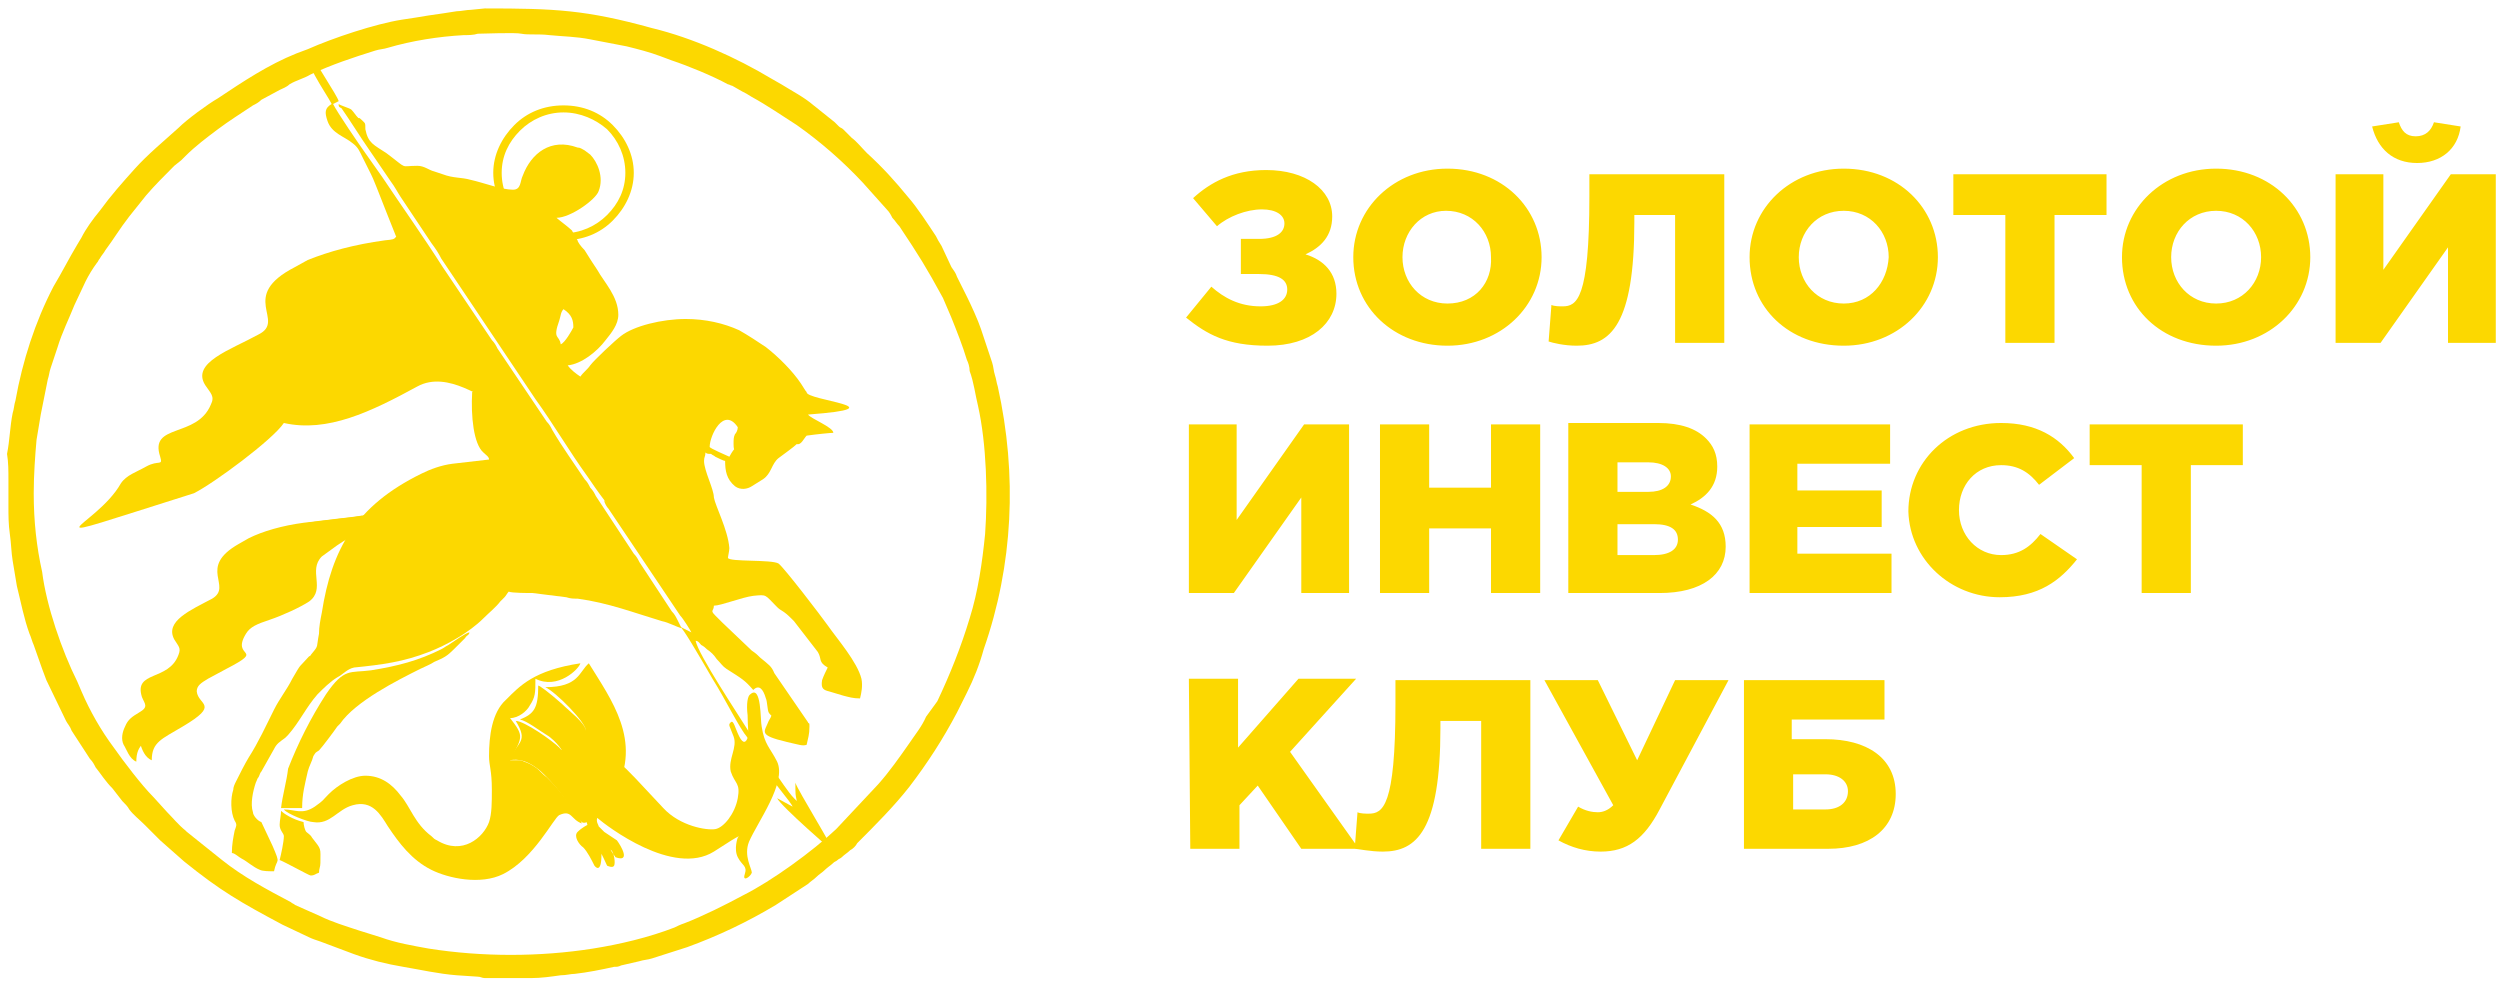 <?xml version="1.0" encoding="UTF-8"?> <!-- Generator: Adobe Illustrator 25.4.1, SVG Export Plug-In . SVG Version: 6.00 Build 0) --> <svg xmlns="http://www.w3.org/2000/svg" xmlns:xlink="http://www.w3.org/1999/xlink" id="Layer_1" x="0px" y="0px" viewBox="0 0 177.9 69.9" style="enable-background:new 0 0 177.9 69.9;" xml:space="preserve"> <style type="text/css"> .st0{fill-rule:evenodd;clip-rule:evenodd;fill:#FCD800;} .st1{fill:#FCD800;} </style> <path class="st0" d="M28.8,16.7c-1.2,0.2-0.2,0.3-1.4,0.4c-2.2,0.3-4,0.8-5.5,1.4L21,19c-4.1,2.1-0.6,3.8-2.6,4.8 c-2,1.1-4.8,2-3.8,3.6c0.4,0.6,0.7,0.8,0.4,1.4c-1,2.4-4.4,1.3-3.6,3.7c0.2,0.7-0.1,0.2-1,0.7c-0.7,0.4-1.4,0.6-1.8,1.2 c-1.8,3.2-7.8,4.8,5.2,0.7c1.4-0.7,5.6-3.8,6.4-5c3.1,0.7,6.2-0.8,9.5-2.6c2.2-1.2,4.8,1.1,5.4,1c0.4-0.3-1.9-4.3-1.4-4.5 C33.7,24,29.1,16.7,28.8,16.7z"></path> <path class="st0" d="M0.6,34.2V36c0,0.7,0,1.3,0.1,2c0.1,0.7,0.1,1.3,0.2,1.9l0.3,1.8c0.3,1.2,0.5,2.3,0.9,3.4 c0.1,0.2,0.2,0.6,0.3,0.8L3,47.6c0.1,0.3,0.2,0.5,0.3,0.8l1.4,2.9C4.8,51.5,5,51.7,5.1,52l1.3,2c0.2,0.2,0.3,0.4,0.4,0.6 c0.4,0.5,0.7,1,1.2,1.5l0.7,0.9c0.2,0.2,0.4,0.4,0.5,0.6c0.3,0.4,0.7,0.7,1.1,1.1c0.3,0.3,0.8,0.8,1.1,1.1l1.7,1.5 c2.6,2.1,4,2.9,7,4.5l1.9,0.9c0.2,0.1,0.5,0.2,0.8,0.3l2.4,0.9c1.1,0.4,2.3,0.7,3.5,0.9c1.2,0.2,2.5,0.5,3.8,0.6l1.5,0.1 c0.2,0,0.3,0.1,0.5,0.1h3.3c0.7,0,1.4-0.1,2.1-0.2c0.4,0,0.7-0.1,1-0.1c0.9-0.1,1.9-0.3,2.8-0.5c0.2,0,0.3,0,0.5-0.1l1.3-0.3 c0.3-0.1,0.6-0.1,0.9-0.2l2.5-0.8c2.2-0.8,4.3-1.8,6.3-3l2.3-1.5c0.2-0.2,0.4-0.3,0.6-0.5c0.2-0.2,0.4-0.3,0.6-0.5 c0.2-0.2,0.4-0.3,0.6-0.5c0.1-0.1,0.2-0.1,0.3-0.2c0.1-0.1,0.2-0.1,0.3-0.2c0.2-0.2,0.4-0.3,0.6-0.5c0.2-0.1,0.4-0.3,0.5-0.5 c1.3-1.3,2.6-2.6,3.7-4c1.3-1.7,2.4-3.4,3.4-5.3l0.7-1.4c0.5-1,0.9-2,1.2-3.1c2.1-6,2.4-12.4,1-18.7c-0.1-0.3-0.1-0.5-0.2-0.8 c-0.1-0.3-0.1-0.6-0.2-0.9l-0.8-2.4c-0.2-0.6-0.7-1.7-1-2.3l-0.7-1.4c-0.1-0.3-0.2-0.4-0.4-0.7L67,17.5c-0.2-0.3-0.3-0.5-0.4-0.7 c-0.6-0.9-1.3-2-2-2.8c-0.9-1.1-1.8-2.1-2.9-3.1c-0.4-0.4-0.7-0.8-1.1-1.1L60,9.2c-0.1-0.1-0.2-0.1-0.3-0.2 c-0.1-0.1-0.2-0.2-0.3-0.3l-1.5-1.2c-0.7-0.6-1.5-1-2.3-1.5l-0.7-0.4c-2.5-1.5-5.6-2.9-8.5-3.6c-4.7-1.3-6.9-1.4-11.9-1.4l-1,0.1 c-0.3,0-0.7,0.1-1,0.1c-0.6,0.1-1.3,0.2-2,0.3c-0.6,0.1-1.2,0.2-1.9,0.3c-1.9,0.3-4.9,1.3-6.7,2.1c-0.3,0.1-0.5,0.2-0.8,0.3 c-2,0.8-3.8,2-5.6,3.2c-0.7,0.4-2.2,1.5-2.8,2.1c-1,0.9-2.2,1.9-3.1,2.9c-0.9,1-1.7,1.9-2.5,3c-0.5,0.6-1,1.3-1.3,1.9l-0.3,0.5 c-0.6,1-1.1,2-1.7,3c-1.3,2.5-2.2,5.3-2.7,8.1c-0.1,0.3-0.1,0.6-0.2,0.9c-0.2,1-0.2,1.9-0.4,2.9C0.6,32.9,0.6,33.5,0.6,34.2z M2.4,35.1c0-1.3,0.1-2.7,0.2-3.8c0.1-0.6,0.2-1.2,0.3-1.8L3.4,27c0.1-0.3,0.1-0.5,0.2-0.8l0.5-1.5c0.3-1,0.8-2,1.2-3l0.8-1.7 c0.2-0.4,0.5-0.9,0.8-1.3c0.1-0.1,0.1-0.2,0.2-0.3c0.1-0.2,0.3-0.4,0.4-0.6c0.6-0.8,1-1.5,1.7-2.4l1.2-1.5c0.6-0.7,1.3-1.4,2-2.1 l0.5-0.4c0,0,0,0,0,0l0.3-0.3c0.7-0.7,1.5-1.3,2.3-1.9c0.8-0.6,1.6-1.1,2.5-1.7c0.2-0.1,0.4-0.2,0.6-0.4l1.3-0.7 c0.2-0.1,0.5-0.2,0.7-0.4c0.5-0.3,1-0.4,1.5-0.7c1.5-0.7,3-1.2,4.6-1.7c0.3-0.1,0.6-0.1,0.9-0.2c1.7-0.5,3.6-0.8,5.4-0.9 c0.3,0,0.7,0,1-0.1c0.3,0,2.7-0.1,3.1,0c0.5,0.1,1.2,0,2,0.1C40.1,2.6,41,2.6,42,2.8l2.6,0.5C45.4,3.5,46.2,3.7,47,4 c0.3,0.1,0.5,0.2,0.8,0.3c1.2,0.4,2.9,1.1,4,1.7C51.9,6,52,6.1,52.1,6.1c0.2,0.1,0.5,0.3,0.7,0.4c0.2,0.1,0.4,0.2,0.7,0.4 c1.1,0.6,2.1,1.3,3.2,2c1.7,1.2,3.3,2.6,4.7,4.1l1.7,1.9c0.2,0.2,0.3,0.4,0.4,0.6c0.2,0.2,0.3,0.4,0.5,0.6c1.4,2.1,1.9,2.9,3.1,5.1 l0.6,1.4c0.4,1,0.8,2,1.1,3c0.1,0.2,0.2,0.5,0.2,0.8c0.3,0.8,0.4,1.7,0.6,2.5c0.6,2.7,0.7,6.3,0.5,9.1c-0.2,2-0.5,4.1-1.1,6 c-0.6,2-1.4,4-2.3,5.9L65.9,51c-0.3,0.7-0.8,1.3-1.2,1.9c-0.7,1-1.4,2-2.2,2.9L59.5,59c-1.7,1.6-4.6,3.7-6.6,4.7 c-1.3,0.7-2.9,1.5-4.2,2c-0.3,0.1-0.5,0.2-0.7,0.3c-1.8,0.7-3.9,1.2-5.8,1.5c-3.8,0.6-7.9,0.6-11.7,0c-1.1-0.2-2.3-0.4-3.4-0.8 l-1.6-0.5c-0.9-0.3-1.9-0.6-2.7-1l-1.8-0.8c-0.1-0.1-0.2-0.1-0.3-0.2c-1.7-0.9-3.4-1.8-4.9-3l-2.5-2c0,0,0,0-0.1-0.1 c-0.5-0.4-0.9-0.9-1.3-1.3l-1-1.1c-0.8-0.8-2.1-2.5-2.8-3.5c-0.9-1.2-1.7-2.6-2.3-4c-0.1-0.2-0.2-0.5-0.3-0.7 c-1.1-2.2-2.2-5.4-2.5-7.8C2.6,38.9,2.4,37.1,2.4,35.1z"></path> <path class="st0" d="M32.7,23.3c0.5,0.1-0.4,0.8-0.2,0.9c0.5,0.2,0.7,0.9,0.6,1.5c0.2,0.3,0.6,0.4,0.6,0.9c0,0.6,0.4,1.1-0.1,1.3 c-0.1,1.7,0.1,3.7,0.8,4.3c0.2,0.2,0.4,0.3,0.4,0.5l-2.6,0.3c-0.8,0.1-1.6,0.4-2.2,0.7c-4.7,2.3-6.4,5.4-7.1,9.9 c-0.1,0.5-0.2,1-0.2,1.5c-0.2,1,0,0.8-0.5,1.4c-0.1,0.1-0.1,0.2-0.2,0.2c-0.8,0.9-0.5,0.4-1.2,1.6c-0.4,0.8-0.9,1.4-1.3,2.2 c-0.6,1.2-1.1,2.3-1.8,3.4c-0.3,0.5-0.6,1.1-0.9,1.7c-0.1,0.2-0.2,0.4-0.2,0.6c-0.2,0.6-0.2,1.6,0.1,2.2c0.2,0.3,0.1,0.4,0,0.7 c-0.1,0.5-0.2,1-0.2,1.6c0.2,0,0.5,0.3,0.7,0.4c0.4,0.2,0.8,0.6,1.3,0.8c0.2,0.1,0.7,0.1,1,0.1c0.2-1,0.5-0.4-0.1-1.8l-0.8-1.7 C18.3,58.4,18,58,18,57.8c-0.2-0.6,0-1.5,0.2-2.1c0.1-0.2,0.1-0.3,0.2-0.4c0.1-0.2,0.1-0.3,0.2-0.4l0.9-1.6c0.2-0.4,0.4-0.5,0.8-0.8 c0.1-0.1,0.1-0.1,0.2-0.2c0.8-0.9,1.3-2,2.1-2.9c0.4-0.4,0.9-0.9,1.4-1.2c0.4-0.2,0.7-0.6,1.2-0.7c2-0.2,3.5-0.4,5.3-1.1 c1.3-0.5,2.9-1.4,3.9-2.4c0.4-0.4,0.9-0.8,1.2-1.2c0.1-0.1,0.2-0.2,0.3-0.3c0.1-0.1,0.2-0.3,0.3-0.4c0.2,0.1,1.4,0.1,1.7,0.1 l2.4,0.3c0.3,0.1,0.5,0.1,0.8,0.1c2.2,0.3,4,1,6,1.6c0.5,0.1,1,0.4,1.4,0.5c-0.1-0.2-0.2-0.4-0.3-0.6c-0.1-0.2-0.2-0.4-0.4-0.6 l-2.3-3.5c-0.1-0.2-0.2-0.4-0.4-0.6l-2.7-4.1c-0.1-0.2-0.2-0.4-0.4-0.6c-0.1-0.2-0.2-0.4-0.4-0.6c-0.8-1.2-1.6-2.3-2.3-3.5 c-0.1-0.2-0.2-0.4-0.4-0.6l-3.5-5.2c-0.1-0.2-0.2-0.4-0.4-0.6l-3.5-5.2c-1.4-2.2-2.9-4.3-4.3-6.4l-1.2-1.7c-0.5-0.7-2-2.9-2.3-3.5 c0.2-0.1,0.2-0.1,0.4-0.2c-0.1-0.4-1.8-2.9-1.9-3.3c-0.9,0.1,1,2.7,1.4,3.5c-0.5,0.3-0.5,0.6-0.3,1.2c0.3,0.9,1.2,1.1,1.8,1.6 c0.4,0.3,0.5,0.6,0.7,1c0.1,0.2,0.2,0.4,0.3,0.6c0.1,0.2,0.2,0.4,0.3,0.6c0.2,0.3,2.1,5.4,2.3,5.6l1.5,2.5c0.3,0.3,1,0.7,1.4,1.1 L32.7,23.3z"></path> <path class="st0" d="M28.3,38.5c-0.1,0.1-0.2,0.2-0.2,0.4l0.3-0.1L28.3,38.5z M27.2,36.5c-1,0.1-2,0.3-3.1,0.4 c-0.9,0.1-1.6,0.2-2.5,0.3c-1.5,0.2-2.9,0.6-3.9,1.1L17,38.7c-3,1.7-0.4,3-1.9,3.9c-1.5,0.8-3.4,1.6-2.7,2.9 c0.3,0.5,0.5,0.6,0.3,1.1c-0.7,1.9-3.2,1.1-2.6,3c0.2,0.5,0.5,0.7-0.2,1.1c-0.5,0.3-0.8,0.5-1,1c-0.2,0.4-0.3,0.9-0.1,1.3 C9,53.3,9.2,54,9.7,54.2c0-1.3,0.7-1.5,2.2-2.4c2.7-1.6,1.1-1.5,1-2.5c0-0.4,0.3-0.6,0.8-0.9l1.3-0.7c2.9-1.5,0.3-0.7,1.4-2.5 c0.3-0.5,0.8-0.7,1.7-1c0.9-0.3,2.2-0.9,2.8-1.3c1.2-0.9-0.1-2.2,0.9-3.2l1.1-0.8c1-0.7,2.7-1.2,4.6-1.4c0.3,0,0.6-0.1,0.8-0.1 l0-0.2h-1L27.2,36.5L27.2,36.5z"></path> <path class="st0" d="M25.8,36.7l-0.7,0.1c-0.9,0.1-1.6,0.2-2.5,0.3c-1.5,0.2-2.9,0.6-4,1.1l-0.6,0.3c-3,1.7-0.4,3-1.9,3.9 c-1.5,0.8-3.4,1.6-2.7,2.9c0.3,0.5,0.5,0.6,0.3,1.1c-0.7,1.9-3.2,1.1-2.6,3c0.2,0.5,0.5,0.7-0.2,1.1c-0.5,0.3-0.8,0.5-1,1 C9.9,52,9.8,52.6,10,53c0.1,0.3,0.3,0.9,0.8,1.1c0-1.3,0.7-1.5,2.2-2.4c2.7-1.6,1.1-1.5,1-2.5c0-0.4,0.3-0.6,0.8-0.9l1.3-0.7 c2.9-1.5,0.3-0.7,1.4-2.5c0.3-0.5,0.8-0.7,1.7-1c0.9-0.3,2.2-0.9,2.8-1.3c1.2-0.9-0.1-2.2,0.9-3.2l1.1-0.8c0.3-0.2,0.6-0.4,1-0.6 C24.8,37.5,25.2,36.9,25.8,36.7L25.8,36.7z"></path> <path class="st0" d="M39.9,24.5c-0.1-0.7-0.6-0.3-0.1-1.7c0.1-0.3,0.1-0.6,0.3-0.8c0.6,0.4,0.7,0.8,0.7,1.3 C40.7,23.5,40.2,24.4,39.9,24.5z M57.4,31c0.7-0.1,1.7-0.2,1.9-0.2c0-0.4-1.6-1-1.8-1.3c6.7-0.5-0.2-1-0.1-1.6 c-0.1-0.1-0.2-0.3-0.4-0.6c-0.6-0.9-1.6-1.9-2.5-2.6c-0.6-0.4-1.2-0.8-1.9-1.2c-1.1-0.5-2.4-0.8-3.8-0.8c-1.7,0-3.7,0.5-4.6,1.2 c-0.4,0.3-1.9,1.7-2.2,2.1c-0.2,0.3-0.5,0.5-0.7,0.8c-0.3-0.2-0.7-0.5-0.9-0.8c1-0.1,2.1-1,2.7-1.8c0.4-0.5,0.9-1.1,0.9-1.8 c0-1.3-1-2.3-1.5-3.2c-0.2-0.3-0.6-0.9-0.9-1.4c-0.3-0.3-0.5-0.6-0.5-0.7c-0.1-0.1-0.4-0.7-0.4-0.7c-0.2-0.2-1-0.8-1.1-0.9 c1,0,2.8-1.3,3-1.9c0.4-1-0.1-2.1-0.6-2.6l-0.4-0.3c-0.2-0.1-0.3-0.2-0.5-0.2c-1.9-0.7-3.3,0.4-3.9,2c-0.2,0.4-0.1,1-0.7,1 c-0.8,0-2.1-0.5-3-0.7c-0.7-0.2-1.2-0.1-2-0.4c-0.3-0.1-0.3-0.1-0.6-0.2c-0.4-0.1-0.7-0.4-1.2-0.4c-1.3,0-0.6,0.3-2.2-0.9 c-0.9-0.6-1.3-0.7-1.5-1.7C26,8.7,26,8.8,25.7,8.5c-0.1-0.1-0.1-0.1-0.2-0.1C25.3,8.2,25.2,8,25,7.8c-0.1-0.1-0.8-0.3-0.9-0.4 c0,0.2,0,0.2,0.2,0.3c0.7,1,1.3,2,2,3l1.5,2.2c0.3,0.4,0.5,0.8,0.7,1.1l2.2,3.3c0.3,0.4,0.5,0.7,0.7,1.1l6.7,10 c1.3,1.8,2.4,3.7,3.7,5.5c1.3,1.9,4.2,6.3,7.1,4.3c0.4-0.2,0.9-1.2,1.2-1.5c0.1-0.1,0.7-1.2,0.7-1.3c0-0.6-0.7-1.9-0.7-2.6 c0-0.3,0.1-0.3,0.1-0.6c0.1,0.1,0.2,0.1,0.4,0.1c0.1,0.1,0.2,0.1,0.3,0.2c0.2,0.1,0.6,0.3,0.7,0.3c0,0.7,0.1,1.3,0.7,1.8 c0.4,0.3,0.9,0.2,1.2,0l0.8-0.5c0.6-0.4,0.6-1.1,1.1-1.5c0.4-0.3,1.1-0.8,1.3-1C57,31.7,57.2,31.2,57.4,31L57.4,31z M52.2,31.6 c0,0.7,0.2,0-0.3,0.9c-0.2-0.1-1.4-0.6-1.4-0.7c0-0.8,1-2.9,2-1.4c0,0.2-0.1,0.4-0.2,0.5C52.2,31.1,52.2,31.3,52.2,31.6z"></path> <path class="st0" d="M49.5,45.6c0.2,0,0.3,0.2,0.4,0.3c0.2,0.1,0.3,0.2,0.4,0.3c0.3,0.2,0.5,0.4,0.7,0.7c0.3,0.3,0.4,0.5,0.7,0.7 c1.1,0.7,1.3,0.8,1.9,1.5c0.4-0.4,0.7-0.1,0.9,0.6c0.1,0.2,0.1,0.8,0.2,1c0.3,0.5,0.8,0.3,1.2,0.7c0.9,0.3,1.7,0.2,1.6,0l-2.4-3.5 c-0.2-0.5-0.4-0.6-1-1.1c-0.2-0.2-0.3-0.3-0.6-0.5l-2.1-2c-0.2-0.2-0.3-0.3-0.5-0.5c-0.4-0.4-0.1-0.3-0.1-0.7c0.5,0,2-0.6,2.8-0.7 c1-0.1,0.8-0.1,1.7,0.8c0.3,0.3,0.4,0.2,1,0.8c0.1,0.1,0.1,0.1,0.2,0.2l1.7,2.2c0.3,0.5,0,0.7,0.7,1.1c-0.1,0.2-0.3,0.6-0.4,0.9 c-0.1,0.6,0.1,0.7,0.5,0.8l1,0.3c0.4,0.1,0.7,0.2,1.2,0.2c0.1-0.4,0.2-0.9,0.1-1.4c-0.3-1.2-1.7-2.8-2.4-3.8 c-0.5-0.7-3.1-4.1-3.5-4.4c-0.5-0.3-3.5-0.1-3.6-0.4c0-0.1,0.1-0.5,0.1-0.7c-0.1-1.3-1-3-1.1-3.6c-0.2,0-0.1,0-0.2,0.1 c-0.1,0.1-0.1,0.1-0.2,0.2c-0.5,0.7-1.2,1.5-2.1,1.7c-1.3,0.4-2.5,0.2-3.6-0.5c-0.2-0.1-0.3-0.2-0.4-0.3c-0.7-0.4-1-0.8-1.3-1 c0,0.2,0.2,0.5,0.3,0.6c1.6,2.4,3.5,5.2,5.1,7.6c0.2,0.2,0.7,1,0.8,1.2l-0.8-0.4c0.2,0.1,1.2,1.8,2.3,3.7c1,1.6,1.9,3.5,2.5,4.2 c0.2,0.2,0.1-0.1,0.2-0.1c0.3,0.1,0.1,0,0.1,0C52.5,50.8,49.7,46.6,49.5,45.6z"></path> <path class="st0" d="M20,57.5c0.3,0,0.4,0,0.8,0l0.7,0c0-1,0.2-1.7,0.4-2.6c0.1-0.4,0.3-0.7,0.4-1.1c0.2-0.3,0.1-0.2,0.4-0.4 c0.2-0.2,1.1-1.4,1.3-1.7c0.1-0.1,0.1-0.1,0.2-0.2c1.1-1.6,4.1-3.1,5.7-3.9c0.4-0.2,0.7-0.3,1-0.5c0.7-0.3,0.9-0.4,1.4-0.9l0.8-0.8 c0.1-0.2,0.3-0.2,0.3-0.4c-0.2,0-1.2,0.7-1.5,0.9c-0.2,0.1-0.3,0.2-0.5,0.3c-1.6,0.8-3.1,1.2-5,1.5c-1.5,0.2-1.9-0.2-3.2,1.7 c-1.1,1.7-2,3.5-2.7,5.3C20.4,55.6,20.1,56.6,20,57.5z"></path> <path class="st0" d="M-1.3,36v-1.9c0,0.1,0,0-0.1,0.2v1.3c0,0.1,0,0.2,0,0.2L-1.3,36z"></path> <path class="st1" d="M43.2,9.2C42.4,8.5,41.3,8,40.1,8c-1.2,0-2.3,0.5-3.1,1.3c-0.8,0.8-1.3,1.8-1.3,3c0,1.2,0.5,2.3,1.3,3 c0.8,0.8,1.9,1.3,3.1,1.3c1.2,0,2.3-0.5,3.1-1.3c0.8-0.8,1.3-1.8,1.3-3C44.5,11.1,44,10,43.2,9.2z M40.1,7.5c1.4,0,2.6,0.5,3.5,1.4 c0.9,0.9,1.5,2.1,1.5,3.4c0,1.3-0.6,2.5-1.5,3.4c-0.9,0.9-2.1,1.4-3.5,1.4s-2.6-0.5-3.5-1.4c-0.9-0.9-1.5-2.1-1.5-3.4 c0-1.3,0.6-2.5,1.5-3.4C37.5,8,38.7,7.5,40.1,7.5z"></path> <path class="st0" d="M36.3,51.1c0.6,0,1.2-0.5,1.4-0.9c0.4-0.6,0.4-0.9,0.4-1.9c1.6,0.8,3.1-0.7,3.2-1.1C38,47.7,37,48.8,36,49.8 c-1,0.9-1.2,2.6-1.2,4c0,0.7,0.2,1,0.2,2.4c0,0.9,0,1.7-0.2,2.3c-0.4,1.1-1.9,2.4-3.7,1.3c-0.2-0.1-0.2-0.1-0.4-0.3 c-1.2-0.9-1.5-2.1-2.2-2.9c-0.6-0.8-1.4-1.4-2.5-1.4c-0.9,0-2,0.7-2.6,1.3c-0.5,0.5-0.3,0.4-1,0.9c-0.9,0.6-1.4,0.2-2.2,0.2 c0.2,0.3,1.7,0.9,2.1,0.9c1.2,0.2,1.7-0.9,2.8-1.2c1.4-0.4,2,0.7,2.5,1.5c0.8,1.2,1.7,2.4,3.1,3.1c1.2,0.6,3.5,1.1,5.1,0.3 c2.2-1.1,3.6-4,4-4.2c0.9-0.4,0.8,0.3,1.6,0.6c-0.1-0.5-1.7-2.5-2.1-2.9l-0.4-0.4c-0.3-0.2-0.5-0.5-0.8-0.7 c-0.3-0.2-0.5-0.3-0.8-0.4c-0.2-0.1-0.2-0.1-0.5-0.1c-0.1,0-0.3,0-0.5,0C37.2,52.4,37.3,52.4,36.3,51.1z"></path> <path class="st0" d="M20.2,59.5c0,0.4-0.2,1.3-0.3,1.7c0.3,0.1,2.1,1.1,2.2,1.1c0.3,0,0.3-0.1,0.6-0.2c0-0.3,0.1-0.4,0.1-0.7 c0-1.1,0.1-0.9-0.6-1.8c-0.1-0.2-0.3-0.3-0.4-0.4c-0.1-0.1-0.2-0.5-0.2-0.7c-0.8-0.2-1.4-0.6-1.6-0.8c0,0.3-0.1,0.7-0.1,1 C19.9,59.1,20.2,59.3,20.2,59.5z"></path> <path class="st0" d="M56.9,51.5c-0.7-0.2-1.1-0.3-1.6-0.8c-0.4-0.4,0-0.2-0.3-0.3c0,0.3-0.1,0.6-0.3,0.9c-0.3,0.8-0.8,1,1.3,1.5 c0.9,0.2,1.1,0.3,1.4,0.2c0.1-0.5,0.2-0.7,0.2-1.3c0-0.3,0-0.2-0.2-0.3C56.8,51.4,57.2,51.5,56.9,51.5z"></path> <path class="st0" d="M39.8,53.2c-0.5-0.5-2.5-1.9-3.1-1.9c0.9,1.5,0.2,1.4-0.5,2.8c0.3,0,1-0.3,2.3,0.8c1.8,1.7,2.2,3,2.9,3.6 c0.4,0.3,1.5-0.8,2.4-2.2c1.9-3.6-0.3-6.5-1.9-9.1c-0.7,0.6-0.7,1.7-3.1,1.7c0.7,0.3,2.9,2.5,2.9,3.1c-0.1-0.6-1.2-1.4-1.7-1.9 c-0.9-0.8-1.7-1.4-1.7-1.3c0,1.6-0.3,2-1.3,2.4c0.5,0.1,1.4,0.8,1.9,1.1C39.6,52.7,40.3,53.8,39.8,53.2z"></path> <path class="st0" d="M41.8,58.7c0,0-0.4,0.2-0.7,0.5c-0.3,0.3,0.1,0.9,0.4,1.1c0.3,0.3,0.6,0.9,0.8,1.3c0,0,0.5,0.7,0.5-0.8 c-0.1-0.3,0.4,0.8,0.4,0.8s0.4,0.2,0.5,0c0.1-0.2,0-0.9-0.2-1.1s0.3,0.5,0.3,0.5c1.1,0.4,0.4-0.8,0.1-1.2L43,59.2 c0,0-0.3-0.3-0.4-0.4c0-0.1-0.2-0.3-0.1-0.6c0.7,0.6,5.4,4.2,8.3,2.4c2.3-1.5,1.7-1,1.7-1s-0.3,0.8,0,1.4c0.3,0.6,0.7,0.6,0.5,1.2 c-0.2,0.6,0.4,0.2,0.5-0.1c0-0.3-0.6-1.2-0.2-2.2c0.6-1.4,2.7-4.2,2-5.7c-0.5-1-0.9-1.2-1.1-2.5c-0.1-0.4,0-3-0.8-2.3 c-0.2,0.1-0.3,0.7-0.2,1.5c0,0.8,0.1,1.3,0,1.6c-0.1,0.3-0.3,0.5-0.6-0.1c-0.3-0.6-0.4-1.2-0.6-1c-0.2,0.2-0.1,0.2,0.2,1 s-0.4,1.6-0.2,2.5c0.3,0.9,0.7,0.8,0.5,1.9c-0.2,1.1-1,2.1-1.6,2.2c-0.6,0.1-2.5-0.2-3.7-1.5c-3.3-3.5-3.6-4.1-3.9-2.5 c-0.2,0.3-0.3,0.5-0.6,0.8l-0.4,0.3c-0.2,0.3-0.6,0.6-0.9,0.9C41.5,57.5,41.6,58,41.8,58.7z"></path> <path class="st0" d="M56.7,57c0,0-0.1-0.1-0.2-0.2c-0.4-0.4-1.1-1.5-1.2-1.6c-0.1,0.1-0.4,0-0.5,0c0.1,0.3,1.5,1.9,1.6,2.2l-1.1-0.6 c0.3,0.6,4,3.8,4,3.8c0-0.3-2.5-4.3-2.7-4.9C56.6,56.6,56.6,56.5,56.7,57z"></path> <path class="st1" d="M172,11.6c1.7,0,2.9-1,3.1-2.6l-1.9-0.3c-0.2,0.6-0.6,1-1.3,1c-0.7,0-1-0.4-1.2-1l-1.9,0.3 C169.2,10.6,170.3,11.6,172,11.6z M166.2,24.4h3.2l4.8-6.8v6.8h3.4v-12h-3.2l-4.8,6.8v-6.8h-3.4V24.4z M157.7,21.6 c-1.9,0-3.2-1.5-3.2-3.3c0-1.8,1.3-3.3,3.2-3.3c1.9,0,3.2,1.5,3.2,3.3C160.9,20.1,159.6,21.6,157.7,21.6z M157.7,24.6 c3.8,0,6.7-2.8,6.7-6.3c0-3.5-2.8-6.3-6.7-6.3c-3.8,0-6.7,2.8-6.7,6.3C151,21.9,153.8,24.6,157.7,24.6z M142.7,24.4h3.5v-9.1h3.7 v-2.9H139v2.9h3.7V24.4z M131.2,21.6c-1.9,0-3.2-1.5-3.2-3.3c0-1.8,1.3-3.3,3.2-3.3c1.9,0,3.2,1.5,3.2,3.3 C134.3,20.1,133.1,21.6,131.2,21.6z M131.2,24.6c3.8,0,6.7-2.8,6.7-6.3c0-3.5-2.8-6.3-6.7-6.3c-3.8,0-6.7,2.8-6.7,6.3 C124.5,21.9,127.3,24.6,131.2,24.6z M112.2,24.6c2.4,0,4.1-1.5,4.1-8.8v-0.5h2.9v9.1h3.5v-12h-9.6V14c0,7.3-0.9,7.8-1.9,7.8 c-0.2,0-0.6,0-0.8-0.1l-0.2,2.6C110.5,24.4,111.3,24.6,112.2,24.6z M103,21.6c-1.9,0-3.2-1.5-3.2-3.3c0-1.8,1.3-3.3,3.1-3.3 c1.9,0,3.2,1.5,3.2,3.3C106.2,20.1,105,21.6,103,21.6z M103,24.6c3.8,0,6.7-2.8,6.7-6.3c0-3.5-2.8-6.3-6.7-6.3 c-3.8,0-6.7,2.8-6.7,6.3C96.3,21.9,99.2,24.6,103,24.6z M90.2,24.6c3.1,0,4.9-1.6,4.9-3.7c0-1.5-0.9-2.4-2.2-2.8 c1.1-0.5,1.9-1.3,1.9-2.7c0-1.9-1.9-3.3-4.7-3.3c-2.4,0-4,0.9-5.2,2l1.7,2c0.8-0.7,2.1-1.2,3.2-1.2c1,0,1.6,0.4,1.6,1 c0,0.6-0.5,1.1-1.8,1.1h-1.3v2.5h1.3c1.4,0,2,0.4,2,1.1c0,0.7-0.6,1.2-1.9,1.2c-1.5,0-2.6-0.6-3.5-1.4l-1.8,2.2 C85.9,23.8,87.3,24.6,90.2,24.6z"></path> <path class="st1" d="M127.6,57.6v-2.5h2.3c1,0,1.6,0.5,1.6,1.2c0,0.8-0.6,1.3-1.6,1.3H127.6z M124.1,60.4h6c2.9,0,4.8-1.4,4.8-3.9 c0-2.6-2.1-3.9-5-3.9h-2.4v-1.4h6.6v-2.8h-10V60.4z M113.9,60.6c1.9,0,3.1-0.9,4.2-3l4.9-9.2h-3.8l-2.7,5.7l-2.8-5.7h-3.8l4.9,8.9 c-0.4,0.4-0.8,0.5-1.1,0.5c-0.4,0-0.9-0.1-1.4-0.4l-1.4,2.4C111.8,60.3,112.8,60.6,113.9,60.6z M98.4,60.6c2.4,0,4.1-1.5,4.1-8.8 v-0.5h2.9v9.1h3.5v-12h-9.6v1.7c0,7.3-0.9,7.8-1.9,7.8c-0.2,0-0.6,0-0.8-0.1l-0.2,2.6C96.6,60.4,97.5,60.6,98.4,60.6z M84.7,60.4 h3.5v-3.1l1.3-1.4l3.1,4.5h4.1l-4.9-6.9l4.7-5.2h-4.1l-4.3,4.9v-4.9h-3.5L84.7,60.4L84.7,60.4z M152.4,42.2h3.5v-9.1h3.7v-2.9h-10.9 v2.9h3.7V42.2z M142.3,42.5c2.8,0,4.3-1.2,5.5-2.7l-2.6-1.8c-0.7,0.9-1.5,1.5-2.8,1.5c-1.7,0-3-1.4-3-3.2c0-1.8,1.2-3.2,3-3.2 c1.2,0,2,0.5,2.7,1.4l2.5-1.9c-1.1-1.5-2.7-2.5-5.2-2.5c-3.8,0-6.6,2.8-6.6,6.3C135.9,39.8,138.8,42.5,142.3,42.5z M124.5,42.2h10.1 v-2.8h-6.7v-1.9h6v-2.6h-6V33h6.6v-2.8h-10V42.2z M115.1,35v-2.1h2.2c1,0,1.6,0.4,1.6,1c0,0.7-0.6,1.1-1.6,1.1L115.1,35L115.1,35z M115.1,39.5v-2.2h2.6c1.2,0,1.7,0.4,1.7,1.1c0,0.7-0.6,1.1-1.7,1.1H115.1z M111.7,42.2h6.4c3,0,4.7-1.3,4.7-3.3c0-1.7-1-2.5-2.5-3 c1.1-0.5,1.9-1.3,1.9-2.7c0-0.9-0.3-1.5-0.8-2c-0.7-0.7-1.8-1.1-3.4-1.1h-6.4V42.2z M98.2,42.2h3.5v-4.6h4.4v4.6h3.5v-12h-3.5v4.5 h-4.4v-4.5h-3.5V42.2z M84.6,42.2h3.2l4.8-6.8v6.8H96v-12h-3.2L88,37v-6.8h-3.4V42.2z"></path> </svg> 